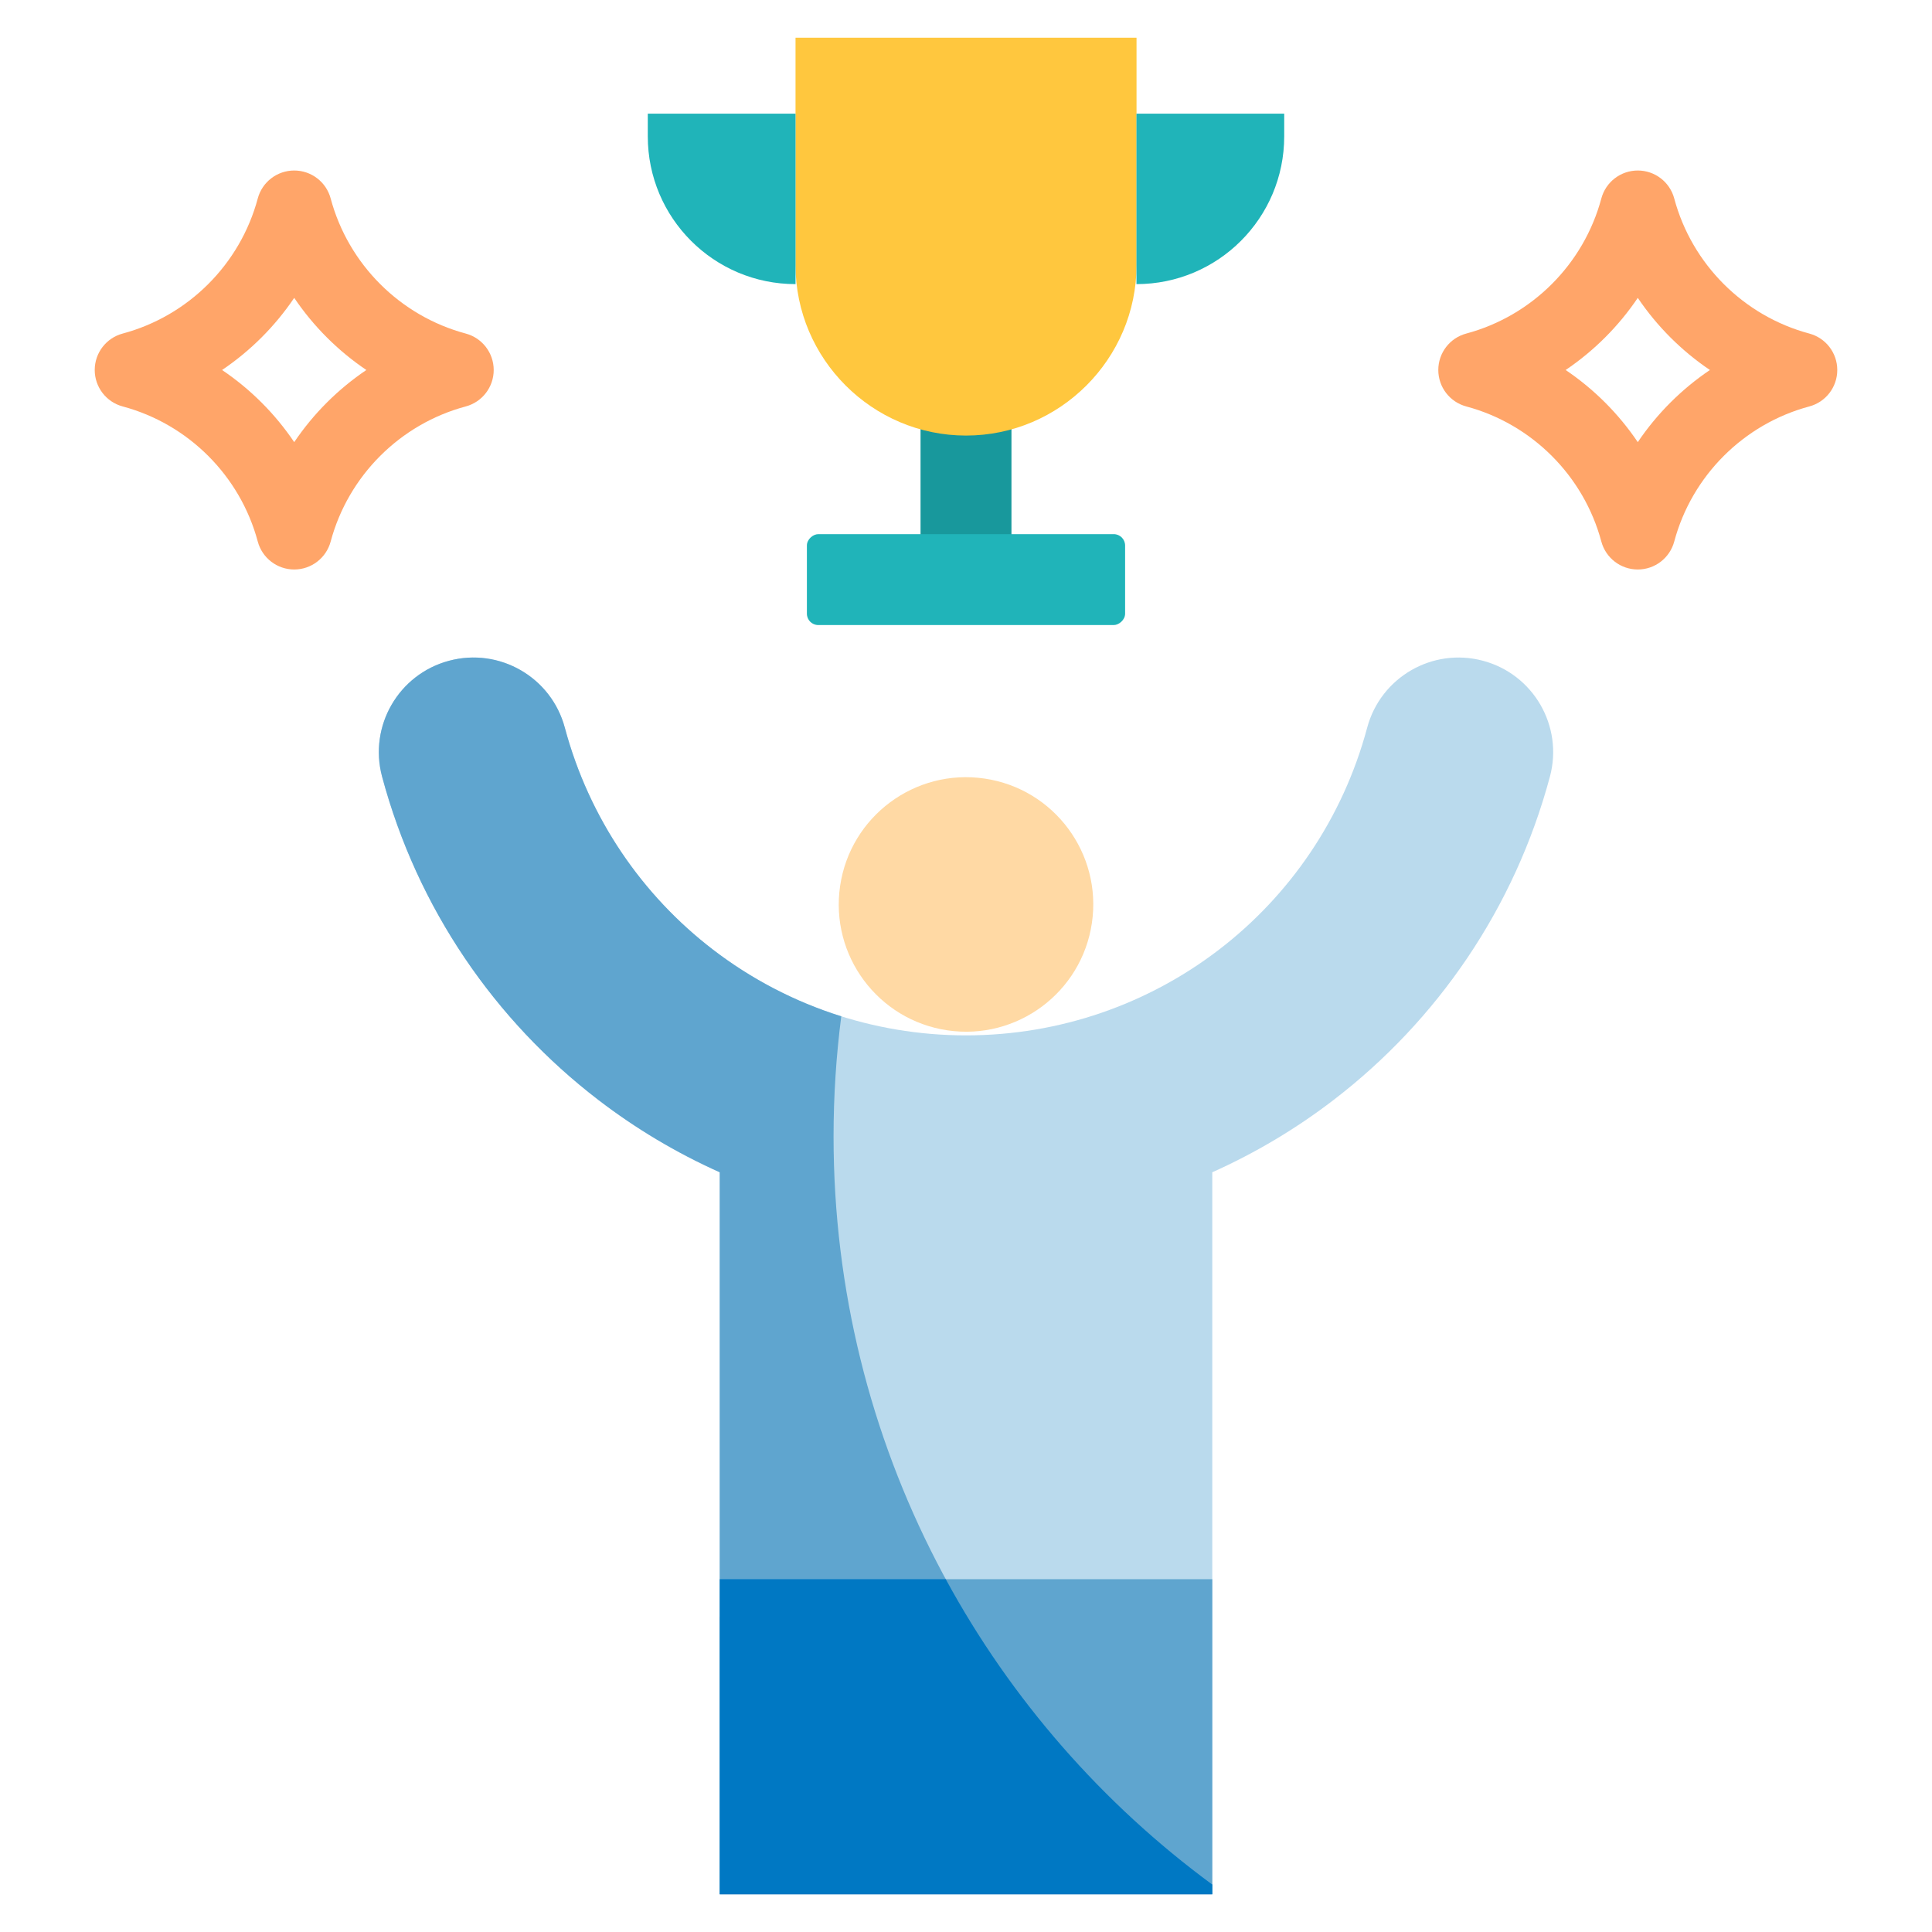 <svg width="170" height="170" viewBox="0 0 170 170" fill="none" xmlns="http://www.w3.org/2000/svg">
<rect x="81" y="35" width="8" height="15" rx="1" fill="#18989C"/>
<path fill-rule="evenodd" clip-rule="evenodd" d="M63.33 103.15C59.521 101.446 55.933 99.303 52.639 96.775C43.567 89.814 36.732 79.953 33.618 68.331C32.431 63.89 35.07 59.327 39.511 58.141C43.952 56.954 48.515 59.592 49.701 64.034C51.843 72.027 56.525 78.795 62.732 83.557C68.95 88.328 76.711 91.104 85 91.104C93.289 91.104 101.05 88.328 107.268 83.557C113.475 78.795 118.157 72.027 120.299 64.034C121.485 59.592 126.048 56.954 130.489 58.141C134.93 59.327 137.569 63.89 136.382 68.331C133.268 79.953 126.433 89.814 117.361 96.775C114.067 99.303 110.48 101.446 106.67 103.15V166.68H63.33V103.15Z" fill="#BADAED"/>
<path fill-rule="evenodd" clip-rule="evenodd" d="M70 23.323C70 31.575 76.751 38.326 85.002 38.326C93.254 38.326 100.005 31.574 100.005 23.323V3.32H70V23.323H70Z" fill="#FFC73E"/>
<path d="M96.078 81.219C96.981 75.102 92.754 69.41 86.636 68.507C80.519 67.604 74.828 71.831 73.924 77.949C73.021 84.066 77.249 89.757 83.366 90.661C89.483 91.564 95.174 87.337 96.078 81.219Z" fill="#FFD9A4"/>
<path fill-rule="evenodd" clip-rule="evenodd" d="M63.33 103.15C59.521 101.446 55.933 99.303 52.639 96.775C43.567 89.814 36.732 79.953 33.618 68.331C32.431 63.89 35.07 59.327 39.511 58.141C43.952 56.954 48.515 59.592 49.701 64.034C51.843 72.027 56.525 78.795 62.732 83.557C66.098 86.14 69.916 88.138 74.026 89.427C73.579 92.888 73.346 96.416 73.346 99.999C73.346 127.011 86.463 150.957 106.67 165.827V166.68H63.33V103.15Z" fill="#5FA5CF"/>
<path fill-rule="evenodd" clip-rule="evenodd" d="M106.67 138.955H83.218L63.33 142.289V166.679H106.67V138.955Z" fill="#5FA5CF"/>
<path fill-rule="evenodd" clip-rule="evenodd" d="M83.218 138.955H63.33V166.679H106.67V165.826C97.016 158.722 88.977 149.549 83.218 138.955Z" fill="#0078C3"/>
<path d="M57 10H70V25C62.82 25 57 19.18 57 12V10Z" fill="#20B4B9"/>
<path d="M113 10H100V25C107.18 25 113 19.18 113 12V10Z" fill="#20B4B9"/>
<rect x="99" y="47" width="8" height="28" rx="1" transform="rotate(90 99 47)" fill="#20B4B9"/>
<path d="M144.112 50.111C142.609 50.111 141.293 49.101 140.904 47.65C139.355 41.868 134.801 37.313 129.019 35.764C127.567 35.375 126.558 34.059 126.558 32.557C126.558 31.054 127.567 29.738 129.019 29.35C134.801 27.8 139.355 23.246 140.904 17.464C141.293 16.012 142.609 15.003 144.112 15.003C145.614 15.003 146.93 16.012 147.319 17.464C148.868 23.246 153.422 27.8 159.204 29.35C160.656 29.738 161.665 31.054 161.665 32.557C161.665 34.059 160.656 35.375 159.204 35.764C153.422 37.313 148.868 41.868 147.319 47.65C146.929 49.101 145.614 50.111 144.112 50.111ZM137.764 32.557C140.265 34.245 142.422 36.403 144.111 38.904C145.8 36.403 147.957 34.245 150.458 32.557C147.957 30.868 145.8 28.71 144.111 26.21C142.423 28.71 140.265 30.868 137.764 32.557Z" fill="#FFA569"/>
<path d="M25.889 50.111C24.386 50.111 23.07 49.101 22.681 47.65C21.132 41.867 16.578 37.313 10.796 35.764C9.344 35.375 8.335 34.059 8.335 32.557C8.335 31.054 9.344 29.738 10.796 29.35C16.578 27.8 21.132 23.246 22.681 17.464C23.07 16.012 24.386 15.003 25.889 15.003C27.391 15.003 28.707 16.012 29.096 17.464C30.645 23.246 35.199 27.8 40.981 29.35C42.433 29.738 43.442 31.054 43.442 32.557C43.442 34.059 42.433 35.375 40.981 35.764C35.199 37.313 30.645 41.868 29.096 47.65C28.707 49.101 27.391 50.111 25.889 50.111ZM19.541 32.557C22.042 34.245 24.2 36.403 25.889 38.904C27.577 36.403 29.735 34.245 32.236 32.557C29.735 30.868 27.577 28.71 25.889 26.21C24.2 28.71 22.042 30.868 19.541 32.557Z" fill="#FFA569"/>
</svg>
